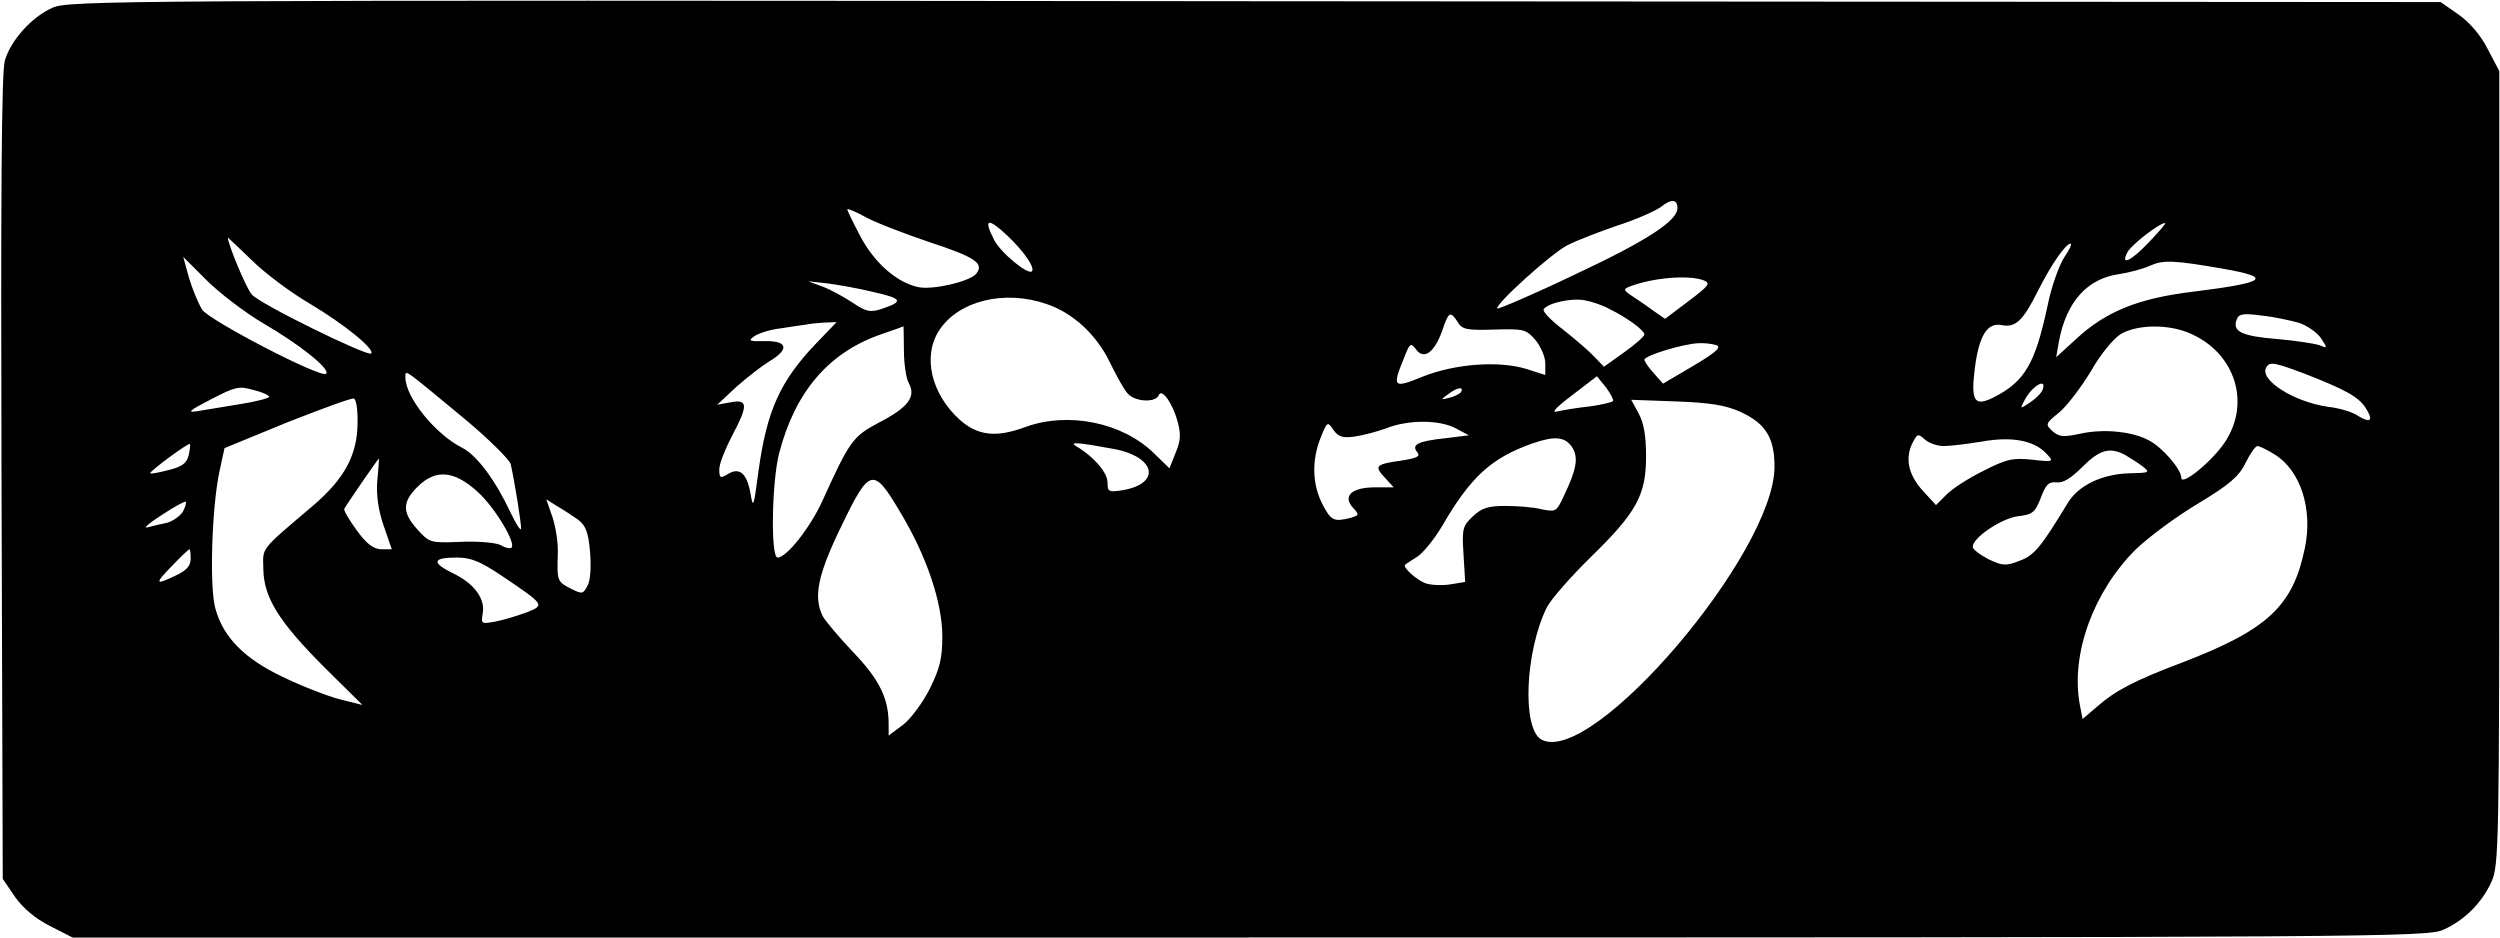 <?xml version="1.0" encoding="UTF-8" standalone="yes"?>
<svg version="1.0" xmlns="http://www.w3.org/2000/svg" width="160mm" height="60mm" viewBox="0 0 605 227" preserveAspectRatio="xMidYMid meet">
  <g transform="translate(0,227) scale(0.1,-0.1)" fill="#000000" stroke="none">
    <path d="M125 2251 c-50 -22 -101 -79 -115 -128 -8 -27 -10 -328 -8 -1010 l3
-971 30 -44 c20 -28 49 -52 84 -70 l55 -28 2850 0 c2744 0 2853 1 2891 19 51
23 93 65 116 116 18 38 19 90 19 1001 l0 962 -28 53 c-17 34 -44 65 -71 84
l-43 30 -2871 2 c-2761 3 -2874 2 -2912 -16z m3935 -485 c0 -31 -76 -80 -249
-161 -100 -48 -185 -84 -187 -82 -8 8 132 135 171 154 22 11 76 32 120 47 44
14 91 35 105 45 25 20 40 19 40 -3z m-1812 -82 c113 -37 134 -52 114 -77 -16
-19 -107 -40 -141 -32 -51 11 -105 58 -139 122 -18 34 -32 63 -32 66 0 3 19
-5 43 -18 23 -13 93 -40 155 -61z m190 15 c39 -37 67 -77 59 -86 -10 -9 -76
45 -92 77 -26 51 -15 54 33 9z m2765 -14 c-45 -48 -72 -60 -53 -25 10 18 77
70 91 70 3 0 -14 -20 -38 -45z m-4455 -150 c84 -50 159 -111 149 -121 -8 -8
-270 120 -289 143 -13 14 -58 122 -58 138 0 0 26 -24 58 -55 31 -31 94 -78
140 -105z m4248 111 c-12 -19 -31 -71 -40 -117 -30 -140 -55 -182 -128 -220
-49 -25 -58 -12 -48 69 10 79 30 111 64 105 34 -7 52 9 88 81 33 66 68 116 80
116 4 0 -3 -15 -16 -34z m-4360 -159 c88 -51 163 -111 152 -122 -11 -12 -281
128 -300 155 -9 14 -23 48 -32 77 l-14 51 56 -56 c32 -32 94 -79 138 -105z
m4747 132 c119 -21 103 -33 -72 -55 -135 -16 -214 -48 -287 -116 l-47 -43 7
40 c18 94 68 150 144 161 26 4 60 13 77 21 32 14 57 13 178 -8z m-1259 -28
c17 -7 12 -13 -37 -50 l-57 -43 -26 18 c-15 11 -38 27 -52 36 -23 15 -24 18
-8 24 57 22 144 29 180 15z m-2011 -28 c71 -16 74 -23 20 -41 -28 -9 -37 -7
-70 15 -21 14 -54 32 -73 39 l-35 13 45 -5 c25 -3 76 -12 113 -21z m419 -29
c64 -21 122 -75 154 -142 15 -31 34 -65 42 -74 17 -21 68 -24 76 -5 7 18 34
-19 46 -65 8 -29 7 -46 -5 -74 l-15 -38 -38 37 c-76 74 -207 101 -311 63 -70
-26 -114 -21 -157 16 -71 63 -93 156 -51 219 47 71 158 98 259 63z m1363 -12
c43 -21 85 -52 85 -62 0 -4 -22 -24 -49 -43 l-49 -35 -23 24 c-13 14 -47 43
-76 66 -29 22 -50 44 -47 49 9 15 67 28 99 22 17 -3 44 -12 60 -21z m-367 -32
c11 -18 22 -20 88 -18 72 2 77 1 100 -25 13 -16 24 -41 24 -57 l0 -28 -47 15
c-67 20 -172 12 -250 -19 -71 -29 -74 -26 -46 43 15 39 17 40 30 23 19 -26 44
-8 63 44 16 48 20 50 38 22z m2038 -2 c20 -7 44 -24 53 -38 15 -23 15 -24 -4
-16 -11 4 -57 11 -102 15 -86 7 -110 18 -99 47 5 14 15 16 60 10 30 -3 71 -12
92 -18z m-3592 -50 c-87 -91 -119 -163 -139 -308 -12 -91 -13 -93 -20 -52 -9
47 -27 62 -56 43 -17 -10 -19 -8 -19 13 0 13 14 48 30 79 40 75 40 91 -2 83
l-33 -6 46 43 c26 23 62 51 80 62 49 29 45 50 -10 49 -39 -1 -42 1 -26 12 10
7 38 16 64 19 25 4 53 8 61 9 8 2 28 4 45 5 l29 1 -50 -52z m213 -16 c0 -31 5
-68 12 -80 18 -33 -2 -59 -74 -96 -62 -33 -70 -45 -135 -188 -30 -66 -87 -138
-109 -138 -17 0 -14 184 4 253 39 149 120 244 248 288 29 10 52 18 53 19 0 0
1 -26 1 -58z m3118 39 c106 -48 143 -167 81 -261 -31 -47 -106 -108 -106 -87
0 21 -47 75 -79 91 -41 22 -111 28 -165 16 -42 -9 -51 -8 -68 6 -18 17 -17 18
17 46 19 16 53 61 76 99 23 41 54 78 72 90 41 24 119 25 172 0z m-1150 -27
c12 -5 -3 -18 -57 -50 l-73 -43 -22 25 c-13 14 -23 29 -23 33 0 10 95 39 132
40 14 1 34 -2 43 -5z m1424 -69 c97 -38 129 -55 147 -82 20 -31 13 -39 -18
-20 -12 9 -45 19 -73 22 -83 12 -168 66 -149 96 8 14 21 11 93 -16z m-4456
-109 c59 -49 109 -99 112 -110 10 -45 25 -140 25 -155 0 -9 -11 8 -25 37 -37
79 -82 140 -118 158 -65 33 -137 122 -137 170 0 20 -8 25 143 -100z m2781 43
c-2 -3 -27 -9 -56 -13 -29 -3 -64 -9 -78 -12 -17 -5 -6 8 35 39 l60 46 22 -27
c11 -15 19 -30 17 -33z m-3254 10 c0 -3 -30 -11 -67 -17 -38 -6 -84 -14 -103
-17 -30 -5 -27 -1 29 28 58 30 67 33 102 23 22 -5 39 -13 39 -17z m4294 17
c-3 -8 -17 -22 -31 -31 -24 -16 -24 -16 -12 7 18 34 55 55 43 24z m-1408 -5
c-3 -5 -16 -11 -28 -14 -22 -6 -22 -5 -4 8 22 17 40 20 32 6z m-2672 -78 c-1
-75 -32 -132 -105 -195 -134 -114 -124 -102 -123 -156 1 -69 38 -128 148 -238
l92 -91 -56 14 c-30 8 -92 32 -137 54 -93 44 -144 96 -163 165 -15 51 -9 246
10 334 l12 55 151 62 c84 33 157 60 162 58 6 -1 10 -29 9 -62z m3348 30 c61
-28 83 -62 83 -133 0 -209 -441 -726 -564 -661 -48 26 -40 214 13 321 10 19
58 74 106 121 112 109 134 151 134 244 0 49 -5 80 -18 104 l-18 33 109 -4 c82
-3 119 -9 155 -25z m-933 -60 c20 3 54 12 76 20 53 21 128 21 168 0 l32 -17
-56 -7 c-68 -7 -84 -16 -69 -34 8 -10 0 -14 -37 -20 -64 -9 -68 -13 -42 -41
l22 -24 -45 0 c-57 0 -79 -21 -54 -49 16 -17 16 -19 -6 -25 -40 -10 -47 -7
-68 34 -24 47 -26 105 -4 160 16 40 17 40 31 19 12 -17 23 -20 52 -16z m1426
-23 c16 0 57 5 93 11 73 13 127 2 156 -30 18 -19 17 -20 -36 -14 -47 5 -62 1
-117 -27 -35 -17 -75 -43 -89 -57 l-26 -26 -33 36 c-35 39 -43 80 -22 118 10
19 12 19 28 5 10 -9 30 -16 46 -16z m-900 -3 c16 -25 11 -53 -21 -120 -17 -36
-19 -37 -53 -30 -20 5 -59 8 -88 8 -41 0 -57 -5 -78 -25 -25 -23 -27 -30 -23
-92 l4 -67 -36 -6 c-20 -3 -47 -2 -61 3 -24 10 -56 40 -48 45 2 2 15 10 29 19
14 9 41 42 60 74 69 119 119 165 218 200 54 19 80 17 97 -9z m-3350 -20 c-5
-19 -16 -27 -48 -35 -23 -6 -43 -10 -45 -8 -3 4 92 74 96 71 2 -2 0 -14 -3
-28z m2240 16 c102 -19 116 -84 21 -100 -33 -5 -36 -4 -36 19 0 24 -34 63 -75
87 -20 12 3 10 90 -6z m2812 -14 c62 -39 92 -132 72 -227 -29 -140 -90 -197
-299 -277 -114 -43 -161 -68 -204 -106 l-35 -30 -7 36 c-22 121 33 272 135
374 32 31 100 81 152 112 76 46 98 65 114 97 11 23 24 41 29 42 5 0 24 -9 43
-21z m-364 0 c12 -7 31 -19 43 -28 19 -15 18 -16 -32 -17 -66 -2 -123 -29
-149 -72 -65 -107 -81 -127 -117 -140 -33 -13 -41 -12 -75 4 -21 11 -38 24
-38 30 0 22 68 68 109 74 36 4 42 9 56 45 12 32 19 39 38 37 15 -2 34 9 62 37
42 42 66 49 103 30z m-4231 -61 c-3 -36 2 -72 15 -110 l20 -58 -26 0 c-19 1
-35 13 -59 46 -18 25 -32 48 -30 52 3 7 82 122 84 122 0 0 -1 -24 -4 -52z
m243 -29 c42 -38 93 -124 82 -135 -3 -3 -15 -1 -26 6 -12 6 -54 10 -97 8 -74
-3 -76 -2 -105 30 -37 41 -37 66 0 103 44 44 89 40 146 -12z m1023 -49 c64
-106 102 -219 102 -301 0 -53 -6 -77 -30 -126 -17 -34 -46 -73 -65 -88 l-35
-26 0 28 c0 62 -22 107 -85 173 -34 36 -67 75 -74 87 -24 47 -13 101 45 220
68 141 77 143 142 33z m-1737 1 c-7 -11 -24 -23 -39 -27 -15 -3 -36 -8 -47
-11 -11 -3 5 11 35 30 30 20 56 34 58 32 2 -2 -1 -13 -7 -24z m958 -20 c18
-14 24 -31 28 -77 3 -38 1 -69 -6 -82 -11 -21 -13 -21 -41 -7 -33 17 -33 19
-31 85 1 25 -5 64 -13 88 l-15 43 27 -17 c16 -9 38 -24 51 -33z m-939 -94 c0
-17 -10 -28 -35 -40 -52 -25 -53 -21 -10 23 21 22 40 40 42 40 2 0 3 -10 3
-23z m756 -43 c102 -69 102 -69 57 -87 -22 -8 -55 -18 -75 -22 -34 -6 -35 -6
-31 19 7 36 -20 73 -72 98 -53 26 -49 38 9 38 35 0 57 -9 112 -46z"/>
  </g>
</svg>